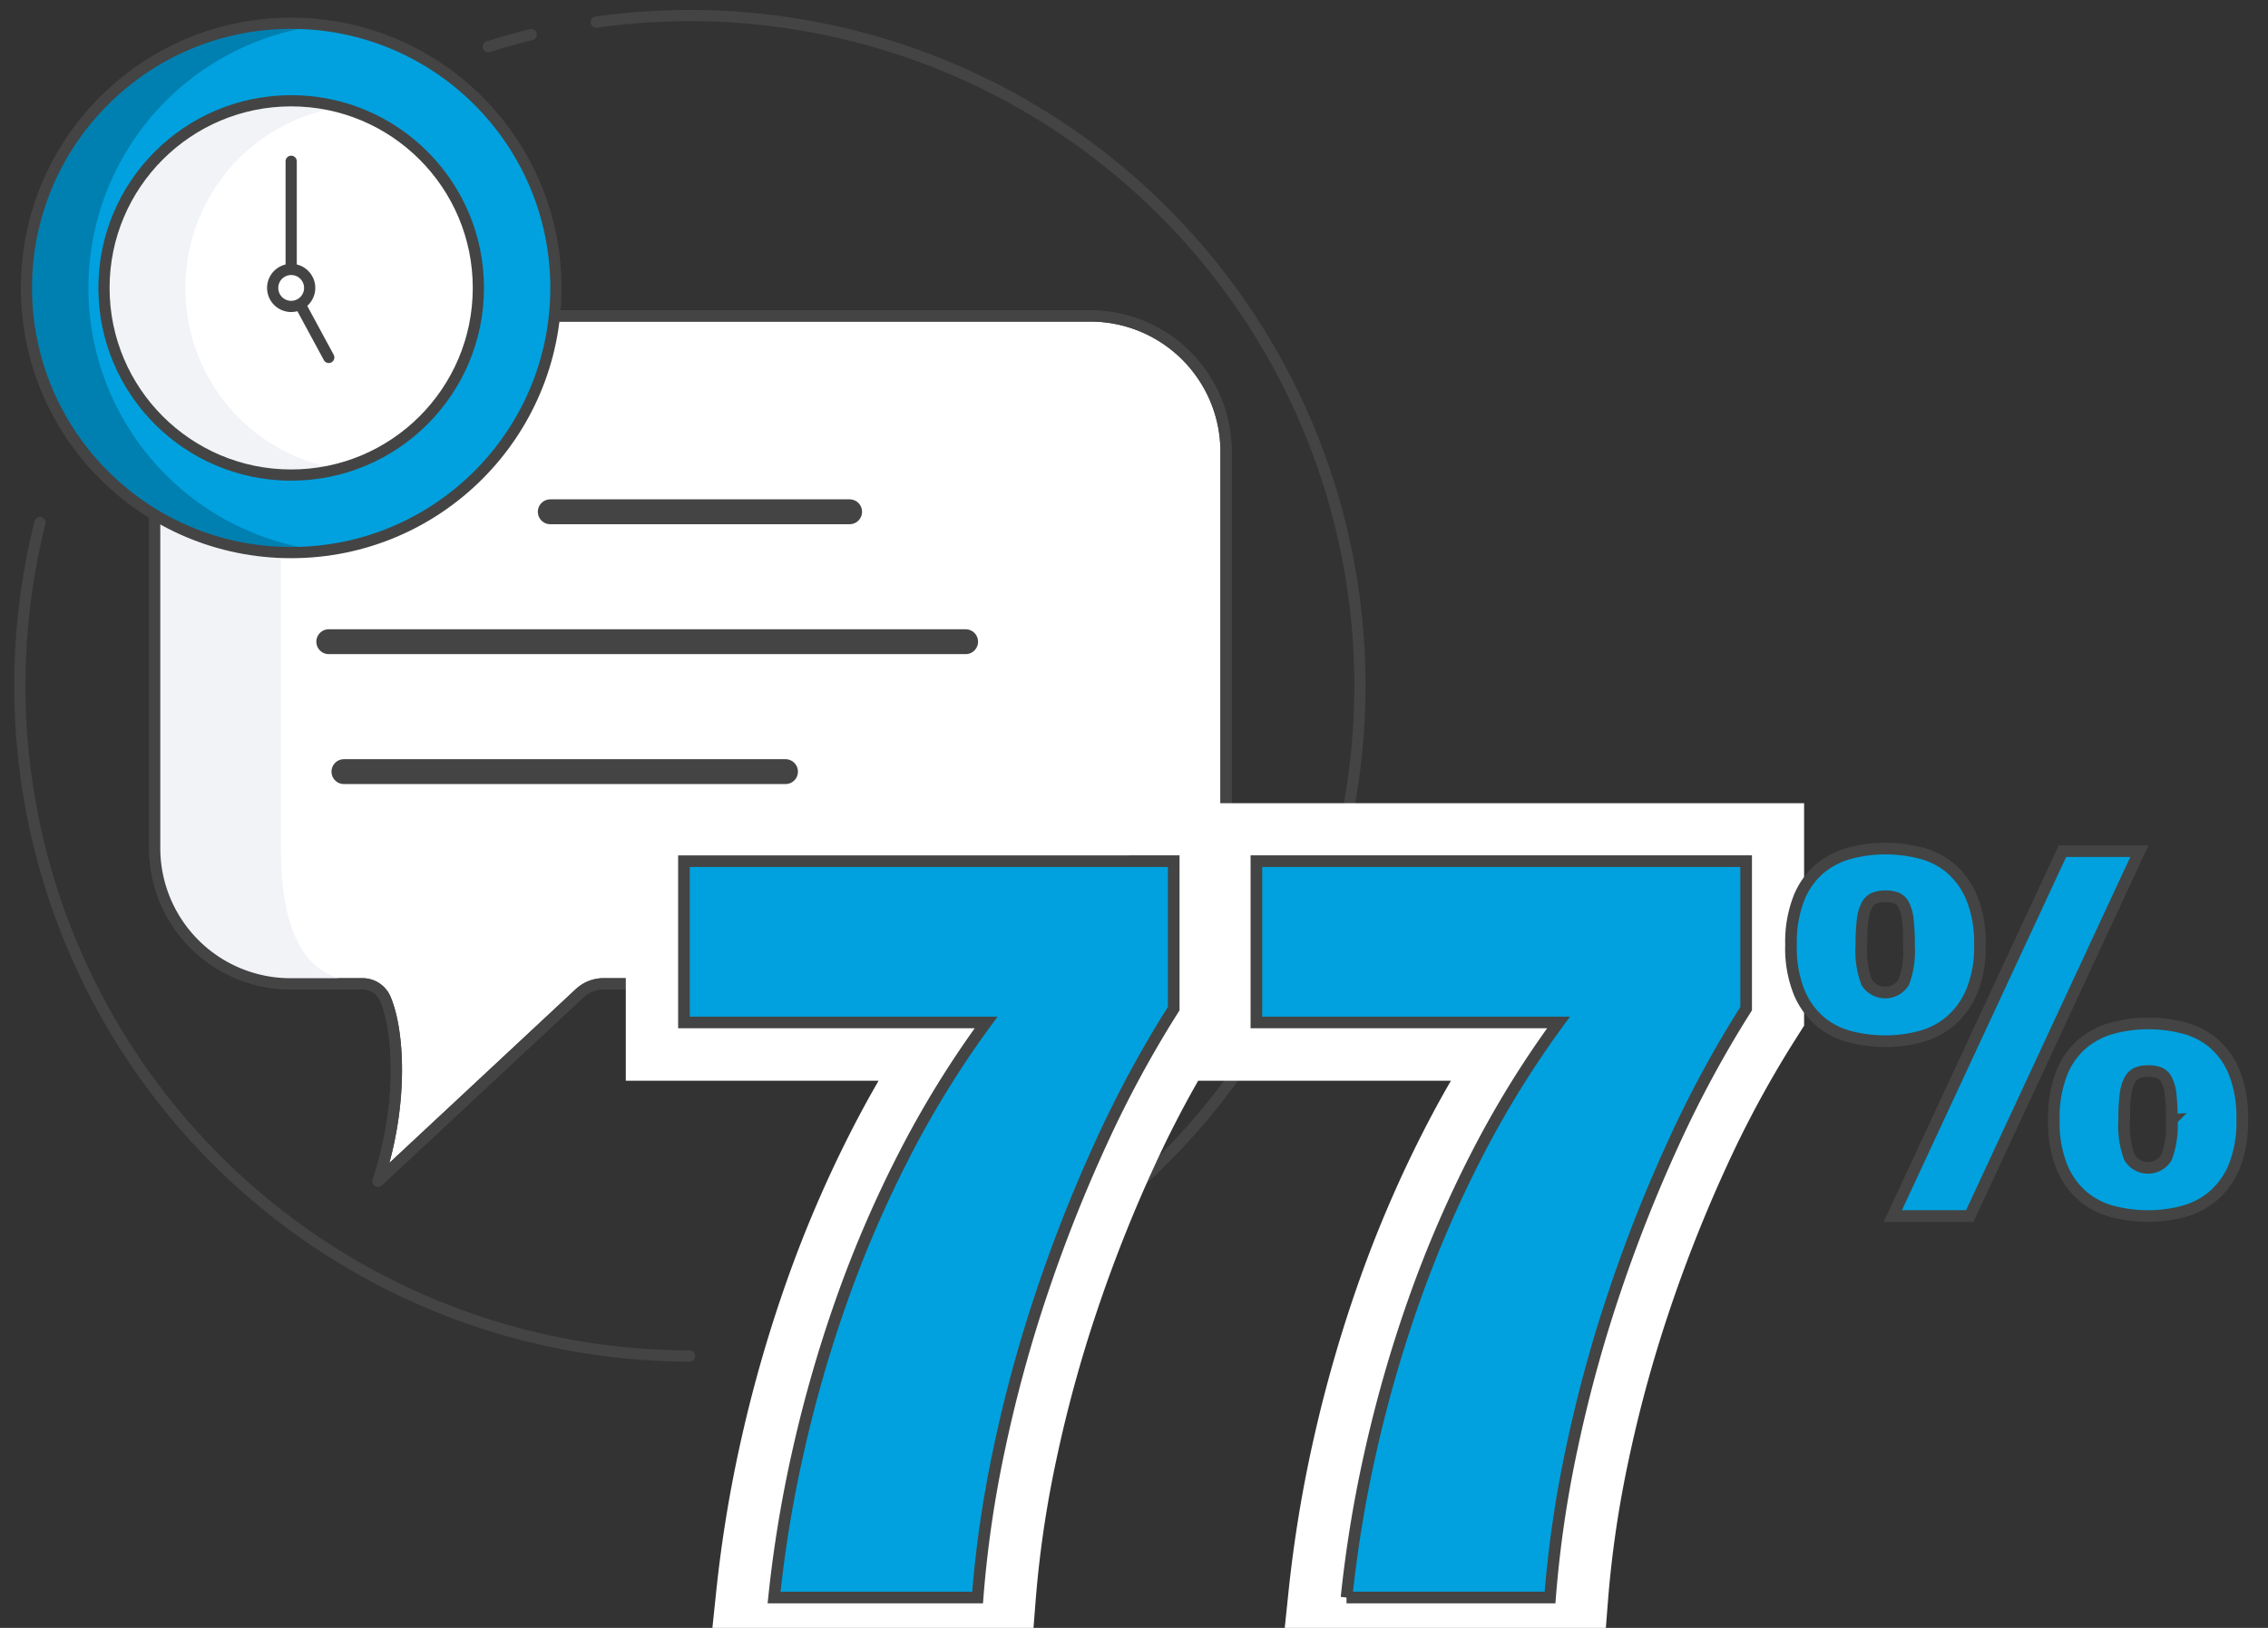 <svg xmlns="http://www.w3.org/2000/svg" xmlns:xlink="http://www.w3.org/1999/xlink" viewBox="0 0 117 84" xmlns:v="https://vecta.io/nano"><rect x="0" y="0" width="117" height="84" fill="#333333" stroke="none"/><style><![CDATA[.K{stroke:#444}.L{stroke-linejoin:round}.M{stroke-width:.578}.N{stroke-linecap:round}.O{stroke-width:1.283}.P{stroke-miterlimit:10}]]></style><path d="M27.405 1.787q-1.119.274-2.213.621m25.14 64.238A34.574 34.574 0 0 0 32.583.933q-.918.08-1.824.208M2.063 26.966A34.59 34.59 0 0 0 35.571 69.97" fill="none" class="K L M N"/><use xlink:href="#B" fill="#fff" class="K L M"/><path d="M18.682 50.653c-3.869 0-4.19-4.456-4.19-7.004v-20.45a7.005 7.005 0 0 1 7.005-7.004h-6.511a7.005 7.005 0 0 0-7.005 7.005v20.45a7.005 7.005 0 0 0 7.005 7.005z" fill="#f1f3f7"/><g fill="none" class="K L"><use xlink:href="#B" class="M"/><path d="M43.83 26.408H28.387m21.427 6.704H16.96" class="N O"/></g><circle cx="15.021" cy="14.857" r="13.657" fill="#00a1de"/><circle cx="15.021" cy="14.857" r="9.657" fill="#fff"/><path d="M9.564 14.87a9.434 9.434 0 0 1 7.396-9.233 9.44 9.44 0 1 0-1.985 18.681 9.34 9.34 0 0 0 1.985-.216 9.434 9.434 0 0 1-7.396-9.232z" fill="#f1f3f7"/><circle cx="15.021" cy="14.857" r="9.657" fill="none" class="K L M"/><path d="M4.562 14.857A13.654 13.654 0 0 1 16.62 1.301a13.654 13.654 0 1 0-1.599 27.213 13.769 13.769 0 0 0 1.599-.101A13.654 13.654 0 0 1 4.562 14.857z" fill="#0080b1"/><g fill="none" class="K L M"><circle cx="15.021" cy="14.857" r="13.657"/><path d="M15.021 14.857V8.321m1.939 10.122l-1.94-3.586" class="N"/></g><circle cx="15.021" cy="14.857" r=".955" fill="#fff" class="K L M"/><g fill="none"><path d="M40.522 39.817h-22.78" class="K L N O"/><path d="M60.544 44.446v7.608a57.727 57.727 0 0 0-3.745 6.925 77.682 77.682 0 0 0-3.062 7.745 71.735 71.735 0 0 0-2.187 8.02 58.451 58.451 0 0 0-1.121 7.691H39.931a64.855 64.855 0 0 1 1.257-7.608 68.441 68.441 0 0 1 2.215-7.691 60.547 60.547 0 0 1 3.199-7.446 50.659 50.659 0 0 1 4.265-6.924H35.283v-8.32zm29.525 0v7.608a57.727 57.727 0 0 0-3.745 6.925 77.682 77.682 0 0 0-3.062 7.745 71.692 71.692 0 0 0-2.186 8.02 58.451 58.451 0 0 0-1.121 7.691H69.456a64.855 64.855 0 0 1 1.257-7.608 68.441 68.441 0 0 1 2.215-7.691 60.547 60.547 0 0 1 3.199-7.446 50.659 50.659 0 0 1 4.265-6.924H64.809v-8.32z" stroke="#fff" stroke-width="6" class="P"/></g><path d="M60.549 44.437v7.61a57.604 57.604 0 0 0-3.746 6.926 77.63 77.63 0 0 0-3.063 7.748 71.543 71.543 0 0 0-2.187 8.02 58.329 58.329 0 0 0-1.121 7.692h-10.5a64.709 64.709 0 0 1 1.258-7.61 68.221 68.221 0 0 1 2.215-7.692 60.508 60.508 0 0 1 3.199-7.445 50.728 50.728 0 0 1 4.266-6.926H35.283v-8.322zm29.53 0v7.61a57.59 57.59 0 0 0-3.746 6.926 77.63 77.63 0 0 0-3.062 7.747 71.543 71.543 0 0 0-2.187 8.02 58.329 58.329 0 0 0-1.121 7.692h-10.5a64.708 64.708 0 0 1 1.258-7.61 68.221 68.221 0 0 1 2.215-7.692 60.492 60.492 0 0 1 3.199-7.445 50.718 50.718 0 0 1 4.266-6.926H64.814v-8.322zm12.059 4.321a5.987 5.987 0 0 1-.418 2.393 4.131 4.131 0 0 1-1.098 1.529 3.952 3.952 0 0 1-1.554.81 6.946 6.946 0 0 1-1.815.235 7.219 7.219 0 0 1-1.789-.222 3.917 3.917 0 0 1-1.555-.784 4.009 4.009 0 0 1-1.097-1.518 6.12 6.12 0 0 1-.418-2.444 6.265 6.265 0 0 1 .404-2.406 3.902 3.902 0 0 1 1.084-1.53 4.062 4.062 0 0 1 1.555-.797 6.945 6.945 0 0 1 1.815-.235 7.199 7.199 0 0 1 1.855.235 3.847 3.847 0 0 1 1.555.811 4.094 4.094 0 0 1 1.07 1.529 6.146 6.146 0 0 1 .406 2.393zm-3.657 0a10.629 10.629 0 0 0-.066-1.334 2.03 2.03 0 0 0-.222-.759.736.736 0 0 0-.392-.34 1.754 1.754 0 0 0-.549-.078 1.498 1.498 0 0 0-.549.092.788.788 0 0 0-.392.365 2.12 2.12 0 0 0-.222.759 10.072 10.072 0 0 0-.065 1.295 4.634 4.634 0 0 0 .275 1.935 1.13 1.13 0 0 0 1.906 0 4.651 4.651 0 0 0 .274-1.935zm3.135 13.99h-3.971l8.751-18.828h3.971zm14.054-4.969a6.157 6.157 0 0 1-.405 2.393 4.03 4.03 0 0 1-1.084 1.53 3.968 3.968 0 0 1-1.555.811 6.945 6.945 0 0 1-1.815.235 7.226 7.226 0 0 1-1.789-.223 3.895 3.895 0 0 1-1.554-.784 4.009 4.009 0 0 1-1.098-1.517 6.144 6.144 0 0 1-.418-2.445 6.24 6.24 0 0 1 .405-2.405 3.879 3.879 0 0 1 1.084-1.53 4.059 4.059 0 0 1 1.554-.798 6.989 6.989 0 0 1 1.816-.235 7.233 7.233 0 0 1 1.855.235 3.871 3.871 0 0 1 1.555.81 3.962 3.962 0 0 1 1.058 1.53 6.329 6.329 0 0 1 .393 2.394zm-3.631 0a10.87 10.87 0 0 0-.065-1.334 2.03 2.03 0 0 0-.223-.758.728.728 0 0 0-.392-.34 1.719 1.719 0 0 0-.549-.079 1.51 1.51 0 0 0-.548.092.792.792 0 0 0-.393.366 2.106 2.106 0 0 0-.222.759 10.033 10.033 0 0 0-.066 1.294 4.755 4.755 0 0 0 .274 1.948 1.116 1.116 0 0 0 1.907 0 4.755 4.755 0 0 0 .274-1.948z" fill="#00a1de" stroke-width=".6" class="K P"/><defs ><path id="B" d="M19.871 51.521c.71 1.64.955 5.439-.368 9.427l10.399-9.698a1.814 1.814 0 0 1 1.237-.487h25.104a7.005 7.005 0 0 0 7.005-7.004v-20.45a7.005 7.005 0 0 0-7.004-7.004H14.985a7.005 7.005 0 0 0-7.005 7.005v20.45a7.005 7.005 0 0 0 7.005 7.005h3.697a1.277 1.277 0 0 1 1.189.758z"/></defs></svg>